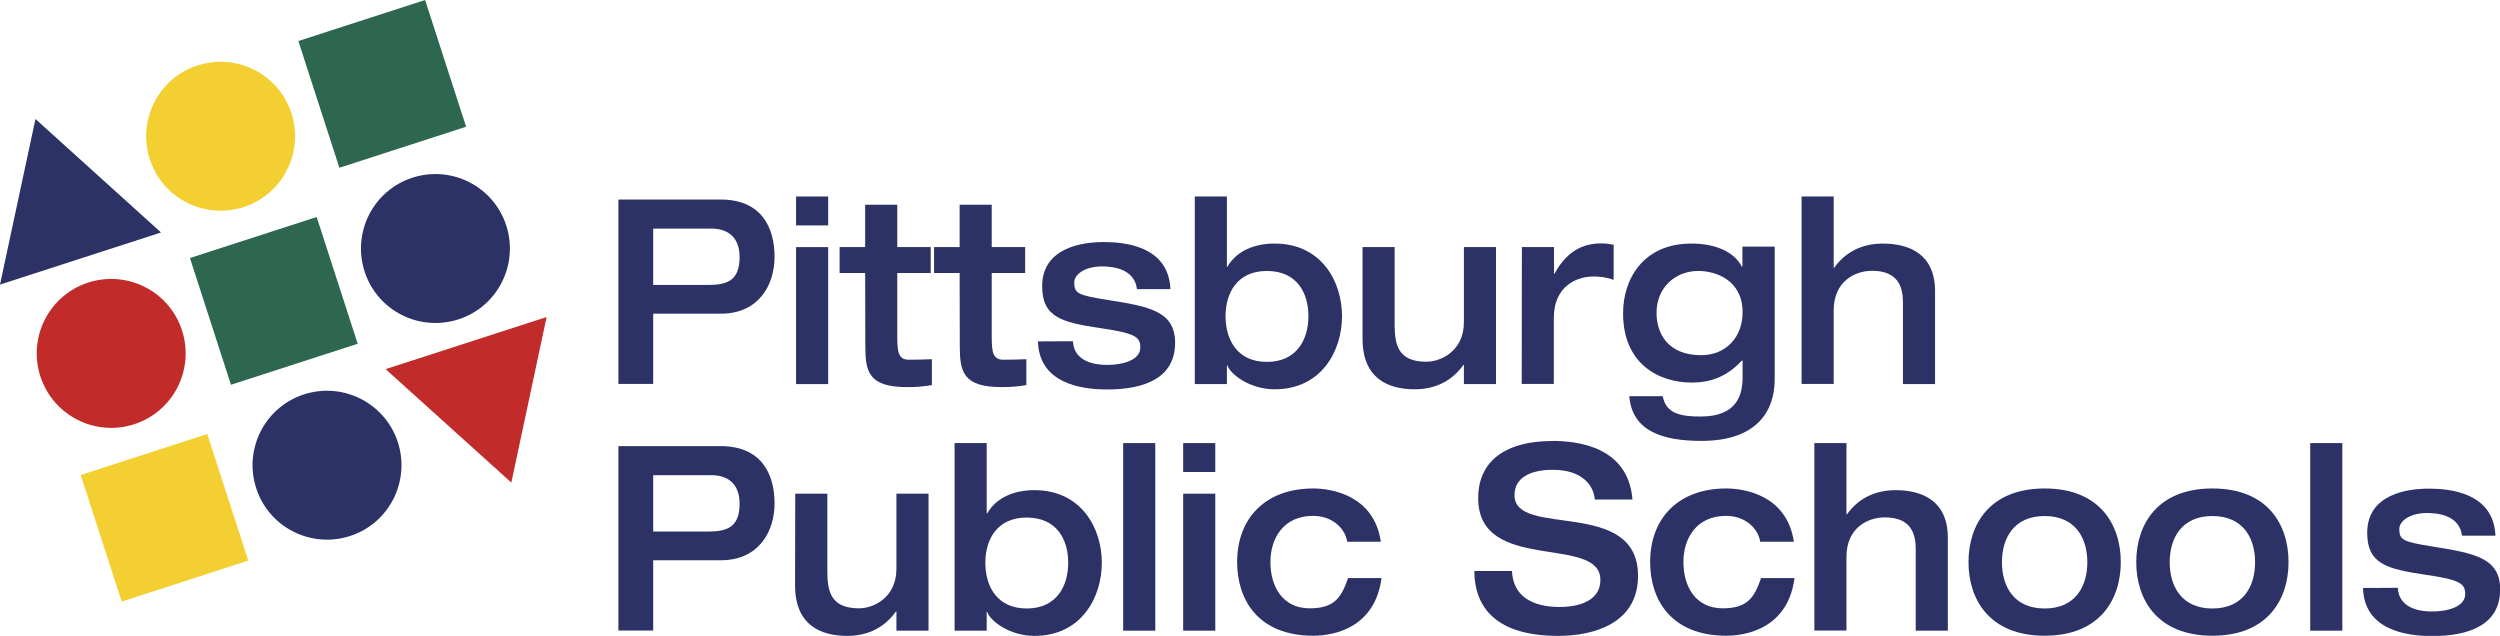 <?xml version="1.0" encoding="UTF-8"?>
<svg id="Layer_2" data-name="Layer 2" xmlns="http://www.w3.org/2000/svg" viewBox="0 0 148.73 37.83">
  <defs>
    <style>
      .cls-1 {
        fill: #2c3265;
      }

      .cls-2 {
        fill: #2c3265;
      }

      .cls-3 {
        fill: #f3cf32;
      }

      .cls-4 {
        fill: #2d674f;
      }

      .cls-5 {
        fill: #c12c2b;
      }
    </style>
  </defs>
  <g id="Layer_1-2" data-name="Layer 1">
    <g>
      <path class="cls-2" d="M36.79,11.87h6.08c2.42,0,3.21,1.65,3.21,3.41,0,1.68-.95,3.38-3.18,3.38h-4.04v4.18h-2.07M38.86,16.95h3.33c1.17,0,1.81-.35,1.81-1.66s-.86-1.69-1.66-1.69h-3.48v3.35Z"/>
      <path class="cls-2" d="M47.36,11.69h1.91v1.72h-1.91M47.36,14.7h1.91v8.15h-1.91v-8.15Z"/>
      <path class="cls-2" d="M51.47,16.24h-1.52v-1.54h1.52v-2.52h1.91v2.52h1.99v1.54h-1.99v3.72c0,.94.04,1.44.69,1.44.47,0,.91-.01,1.37-.03v1.54c-.51.08-.88.12-1.46.12-2.32,0-2.5-.92-2.5-2.46"/>
      <path class="cls-1" d="M57.09,16.24h-1.52v-1.54h1.52v-2.52h1.91v2.52h1.99v1.54h-1.99v3.72c0,.94.04,1.44.69,1.44.47,0,.91-.01,1.37-.03v1.54c-.51.08-.88.12-1.46.12-2.32,0-2.5-.92-2.5-2.46"/>
      <path class="cls-2" d="M63.83,20.3c.06,1.23,1.33,1.41,2.02,1.41.95,0,1.99-.28,1.99-1.04,0-.63-.32-.85-2.38-1.15-2.27-.34-3.46-.63-3.46-2.49,0-2.32,2.43-2.63,3.66-2.63,1.13,0,3.86.18,3.97,2.8h-1.99c-.15-1.21-1.42-1.35-2.07-1.35-1.08,0-1.66.51-1.66.94,0,.66.18.77,2.02,1.06,2.4.38,3.98.65,3.98,2.54,0,2.08-1.78,2.78-4.05,2.78-1.56,0-4.04-.37-4.11-2.86"/>
      <path class="cls-2" d="M71.08,11.69h1.91v4.18h.03c.57-.98,1.66-1.38,2.81-1.38,2.79,0,4.01,2.26,4.01,4.32s-1.22,4.35-4.01,4.35c-1.52,0-2.67-.94-2.81-1.43h-.03v1.12h-1.91M72.91,18.81c0,1.38.68,2.72,2.46,2.72s2.47-1.34,2.47-2.72-.68-2.69-2.47-2.69-2.46,1.34-2.46,2.69Z"/>
      <path class="cls-2" d="M81.06,14.7h1.91v4.64c0,1.25.26,2.18,1.89,2.18.84,0,2.23-.62,2.23-2.35v-4.47h1.91v8.15h-1.91v-1.14h-.03c-.62.88-1.59,1.45-2.89,1.45-1.58,0-3.11-.63-3.11-3.01"/>
      <path class="cls-2" d="M90.54,14.7h1.91v1.58h.03c.51-.92,1.3-1.8,2.76-1.8.29,0,.51.03.76.08v2.09c-.52-.18-.88-.2-1.22-.2-.97,0-2.34.57-2.34,2.46v3.93h-1.91"/>
      <path class="cls-2" d="M105.58,14.67v7.9c0,1.94-1.12,3.66-4.35,3.66-2.27,0-4.13-.55-4.3-2.66h1.99c.19,1.05,1.09,1.21,2.25,1.21,2.18,0,2.5-1.29,2.5-2.35v-.98h-.04c-.91.97-1.87,1.31-2.99,1.31-1.93,0-4.08-1.09-4.08-4.12,0-2.09,1.24-4.15,4.06-4.15,1.48,0,2.57.52,3.01,1.38h.03v-1.2M101.21,21.13c1.45,0,2.46-1.05,2.46-2.55,0-1.95-1.64-2.46-2.63-2.46-1.42,0-2.49,1.03-2.49,2.49,0,1.2.65,2.52,2.65,2.52Z"/>
      <path class="cls-2" d="M107.18,11.69h1.91v4.24h.03c.62-.88,1.59-1.44,2.89-1.44,1.58,0,3.11.63,3.11,2.83v5.53h-1.91v-4.86c0-.88-.26-1.88-1.84-1.88-.99,0-2.28.61-2.28,2.35v4.38h-1.91"/>
      <path class="cls-2" d="M36.79,26.54h6.08c2.42,0,3.21,1.65,3.21,3.41,0,1.68-.95,3.38-3.18,3.38h-4.04v4.18h-2.07M38.86,31.62h3.33c1.17,0,1.81-.35,1.81-1.66s-.86-1.69-1.66-1.69h-3.48v3.35Z"/>
      <path class="cls-2" d="M47.31,29.37h1.91v4.64c0,1.25.26,2.18,1.89,2.18.84,0,2.22-.62,2.22-2.35v-4.47h1.91v8.15h-1.91v-1.14h-.03c-.62.88-1.59,1.45-2.89,1.45-1.58,0-3.11-.63-3.11-3.01"/>
      <path class="cls-2" d="M56.79,26.36h1.91v4.18h.03c.57-.98,1.66-1.38,2.81-1.38,2.79,0,4.01,2.26,4.01,4.32s-1.22,4.35-4.01,4.35c-1.52,0-2.67-.94-2.81-1.43h-.03v1.12h-1.91M58.62,33.48c0,1.38.68,2.72,2.46,2.72s2.47-1.34,2.47-2.72-.68-2.69-2.47-2.69-2.46,1.34-2.46,2.69Z"/>
      <rect class="cls-2" x="66.82" y="26.36" width="1.91" height="11.16"/>
      <path class="cls-2" d="M70.39,26.36h1.91v1.72h-1.91M70.39,29.37h1.91v8.15h-1.91v-8.15Z"/>
      <path class="cls-2" d="M80.15,32.23c-.14-.85-.94-1.54-2.03-1.54-1.77,0-2.54,1.34-2.54,2.75s.69,2.75,2.34,2.75c1.48,0,1.88-.65,2.28-1.8h1.99c-.44,3.38-3.55,3.43-4.06,3.43-3.28,0-4.53-2.14-4.53-4.38,0-2.63,1.7-4.38,4.53-4.38,1.11,0,3.62.42,4.02,3.17"/>
      <path class="cls-2" d="M92.3,26.23c1.52,0,4.56.31,4.82,3.49h-2.24c-.07-.85-.76-1.77-2.49-1.77-1.38,0-2.29.48-2.29,1.51,0,2.58,7.35.11,7.35,4.8,0,2.83-2.64,3.57-4.74,3.57-3.55,0-4.98-1.55-5-3.86h2.24c.06,1.44,1.13,2.14,2.83,2.14,1.26,0,2.43-.42,2.43-1.61,0-2.72-7.27-.35-7.27-4.86,0-2.44,1.95-3.4,4.35-3.4"/>
      <path class="cls-2" d="M104.72,32.23c-.14-.85-.94-1.54-2.03-1.54-1.77,0-2.54,1.34-2.54,2.75s.69,2.75,2.34,2.75c1.48,0,1.88-.65,2.28-1.8h1.99c-.44,3.38-3.55,3.43-4.06,3.43-3.28,0-4.53-2.14-4.53-4.38,0-2.63,1.7-4.38,4.53-4.38,1.11,0,3.62.42,4.02,3.17"/>
      <path class="cls-2" d="M107.94,26.36h1.91v4.24h.03c.62-.88,1.59-1.44,2.89-1.44,1.58,0,3.11.63,3.11,2.83v5.53h-1.91v-4.86c0-.88-.26-1.88-1.84-1.88-1,0-2.28.61-2.28,2.35v4.38h-1.91"/>
      <path class="cls-2" d="M121.64,29.06c3.27,0,4.53,2.14,4.53,4.38s-1.26,4.38-4.53,4.38-4.53-2.14-4.53-4.38,1.26-4.38,4.53-4.38M121.64,36.2c1.85,0,2.54-1.34,2.54-2.75s-.69-2.75-2.54-2.75-2.54,1.34-2.54,2.75.69,2.75,2.54,2.75Z"/>
      <path class="cls-2" d="M131.62,29.06c3.28,0,4.53,2.14,4.53,4.38s-1.26,4.38-4.53,4.38-4.53-2.14-4.53-4.38,1.26-4.38,4.53-4.38M131.62,36.2c1.85,0,2.54-1.34,2.54-2.75s-.69-2.75-2.54-2.75-2.54,1.34-2.54,2.75.69,2.75,2.54,2.75Z"/>
      <rect class="cls-2" x="137.44" y="26.36" width="1.91" height="11.16"/>
      <path class="cls-2" d="M142.65,34.97c.06,1.23,1.33,1.41,2.02,1.41.95,0,1.99-.28,1.99-1.04,0-.63-.32-.85-2.38-1.15-2.27-.34-3.45-.63-3.45-2.49,0-2.32,2.43-2.63,3.66-2.63,1.13,0,3.86.18,3.97,2.8h-1.99c-.15-1.21-1.42-1.35-2.07-1.35-1.08,0-1.66.51-1.66.94,0,.66.18.77,2.02,1.06,2.4.39,3.98.65,3.98,2.54,0,2.08-1.78,2.78-4.05,2.78-1.56,0-4.04-.37-4.11-2.86"/>
      <polyline class="cls-4" points="25.29 0 17.75 2.44 20.19 9.98 27.73 7.54 25.29 0"/>
      <polyline class="cls-4" points="18.84 12.91 11.3 15.35 13.74 22.89 21.28 20.45 18.84 12.91"/>
      <polyline class="cls-3" points="12.33 25.82 4.8 28.26 7.24 35.79 14.77 33.35 12.33 25.82"/>
      <path class="cls-2" d="M30.12,13.42c.75,2.33-.52,4.83-2.85,5.58-2.33.75-4.83-.52-5.58-2.85-.75-2.33.52-4.83,2.85-5.58,2.33-.75,4.83.52,5.58,2.85"/>
      <path class="cls-2" d="M23.67,26.31c.75,2.33-.52,4.83-2.85,5.58-2.33.75-4.83-.52-5.58-2.85-.75-2.33.52-4.83,2.85-5.58,2.33-.75,4.83.53,5.58,2.85"/>
      <path class="cls-5" d="M10.83,19.66c.75,2.33-.52,4.83-2.85,5.58-2.33.75-4.82-.52-5.58-2.85-.75-2.33.52-4.83,2.85-5.58,2.33-.75,4.83.52,5.58,2.85"/>
      <path class="cls-3" d="M17.34,6.74c.75,2.33-.52,4.83-2.85,5.58-2.33.75-4.83-.52-5.58-2.85-.75-2.33.52-4.83,2.85-5.58,2.33-.75,4.82.52,5.58,2.85"/>
      <polyline class="cls-2" points="2.11 7.08 0 16.93 9.58 13.83 2.11 7.08"/>
      <polyline class="cls-5" points="22.94 21.96 30.42 28.71 32.52 18.86 22.94 21.96"/>
    </g>
  </g>
</svg>